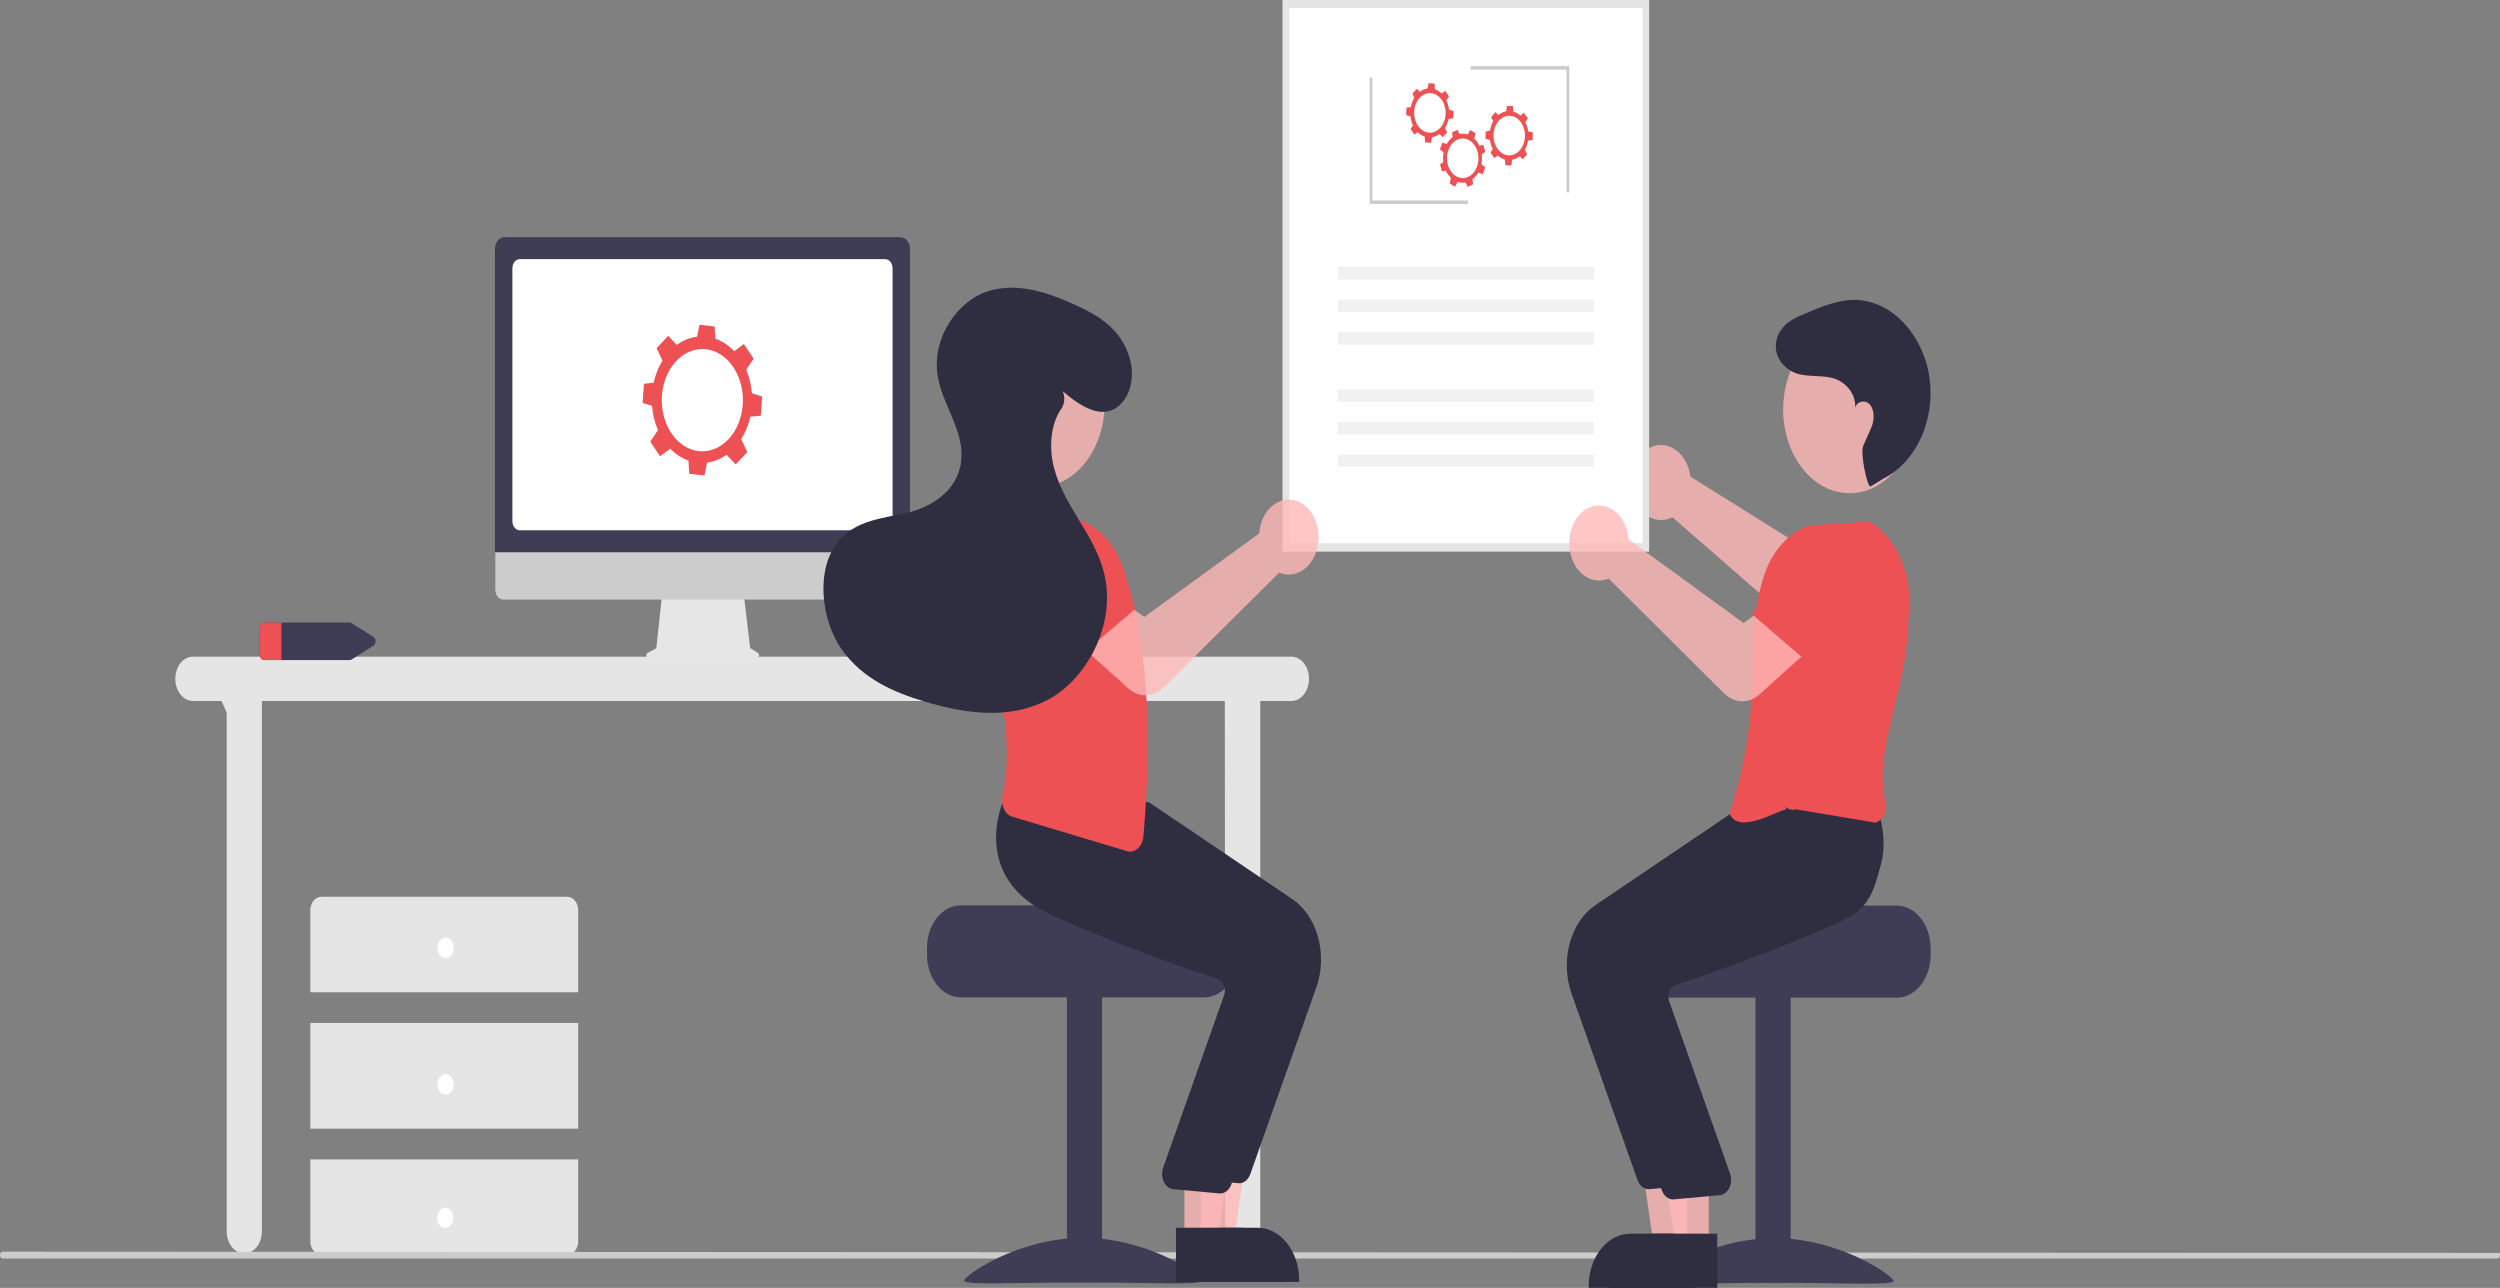 <svg xmlns="http://www.w3.org/2000/svg" width="924" height="476" viewBox="0 0 924 476" fill="none"><rect x="0" y="0" width="924" height="476" fill="#808080" stroke="none"/><g clip-path="url(#clip0_14_283)"><path d="M609.545 165.61C610.968 164.836 612.505 164.45 614.055 164.476C615.605 164.503 617.133 164.942 618.538 165.765C619.944 166.588 621.196 167.776 622.213 169.252C623.229 170.727 623.986 172.456 624.435 174.326C624.575 174.919 624.682 175.524 624.756 176.135L668.694 203.6L678.862 195.106L691.514 213.466L675.988 229.362C674.121 231.258 671.818 232.346 669.422 232.462C667.026 232.578 664.664 231.718 662.687 230.008L618.107 191.148C617.776 191.325 617.437 191.481 617.092 191.614C615.609 192.18 614.047 192.344 612.509 192.096C610.972 191.848 609.493 191.193 608.17 190.174C606.847 189.155 605.71 187.795 604.833 186.184C603.957 184.572 603.36 182.746 603.082 180.823C603 180.265 602.945 179.701 602.919 179.135C602.796 176.297 603.364 173.48 604.549 171.062C605.733 168.644 607.477 166.742 609.545 165.61Z" fill="#FFB8B8" fill-opacity="0.8"></path><path d="M64.796 250.89C64.796 253.063 65.481 255.147 66.7 256.684C67.918 258.22 69.572 259.083 71.296 259.083H81.904L83.796 263.404V455.099C83.796 457.272 84.481 459.356 85.7 460.893C86.918 462.429 88.572 463.292 90.296 463.292C92.02 463.292 93.673 462.429 94.892 460.893C96.111 459.356 96.796 457.272 96.796 455.099V259.083H452.697L452.796 455.099C452.796 457.272 453.48 459.356 454.699 460.893C455.918 462.429 457.572 463.292 459.296 463.292C461.02 463.292 462.673 462.429 463.892 460.893C465.111 459.356 465.796 457.272 465.796 455.099V259.083H477.296C479.02 259.083 480.673 258.22 481.892 256.684C483.111 255.147 483.796 253.063 483.796 250.89C483.796 248.717 483.111 246.633 481.892 245.096C480.673 243.56 479.02 242.696 477.296 242.696H71.296C70.442 242.696 69.597 242.908 68.808 243.32C68.02 243.732 67.303 244.335 66.7 245.096C66.096 245.857 65.617 246.76 65.29 247.754C64.964 248.748 64.796 249.814 64.796 250.89Z" fill="#E5E5E5"></path><path d="M213.697 366.737V336.483C213.697 335.146 213.275 333.864 212.525 332.918C211.775 331.972 210.758 331.441 209.697 331.441H118.697C117.636 331.441 116.619 331.972 115.868 332.918C115.118 333.864 114.697 335.146 114.697 336.483V366.737H213.697Z" fill="#E5E5E5"></path><path d="M213.697 378.082H114.697V417.159H213.697V378.082Z" fill="#E5E5E5"></path><path d="M114.697 428.503V458.757C114.697 460.094 115.118 461.376 115.868 462.322C116.619 463.267 117.636 463.799 118.697 463.799H209.697C210.758 463.799 211.775 463.267 212.525 462.322C213.275 461.376 213.697 460.094 213.697 458.757V428.503H114.697Z" fill="#E5E5E5"></path><path d="M164.697 354.131C166.354 354.131 167.697 352.438 167.697 350.35C167.697 348.261 166.354 346.568 164.697 346.568C163.04 346.568 161.697 348.261 161.697 350.35C161.697 352.438 163.04 354.131 164.697 354.131Z" fill="white"></path><path d="M164.697 404.553C166.354 404.553 167.697 402.86 167.697 400.771C167.697 398.683 166.354 396.99 164.697 396.99C163.04 396.99 161.697 398.683 161.697 400.771C161.697 402.86 163.04 404.553 164.697 404.553Z" fill="white"></path><path d="M164.536 453.907C166.193 453.907 167.536 452.214 167.536 450.126C167.536 448.037 166.193 446.344 164.536 446.344C162.879 446.344 161.536 448.037 161.536 450.126C161.536 452.214 162.879 453.907 164.536 453.907Z" fill="white"></path><path d="M96 232.025V242.033C96.031 242.579 96.23 243.087 96.556 243.448C96.882 243.809 97.307 243.994 97.74 243.962H129.16C129.458 243.962 129.753 243.876 130.02 243.71L137.95 238.706C138.211 238.566 138.434 238.332 138.59 238.034C138.747 237.736 138.83 237.386 138.83 237.029C138.83 236.672 138.747 236.322 138.59 236.024C138.434 235.726 138.211 235.492 137.95 235.352L130.02 230.348C129.753 230.182 129.458 230.096 129.16 230.096H97.74C97.307 230.064 96.882 230.249 96.556 230.61C96.23 230.971 96.031 231.479 96 232.025Z" fill="#3F3D56"></path><path d="M97.74 230.096H104V243.962H97.74C97.307 243.994 96.882 243.809 96.556 243.448C96.23 243.087 96.031 242.579 96 242.033V232.025C96.031 231.479 96.23 230.971 96.556 230.61C96.882 230.249 97.307 230.064 97.74 230.096Z" fill="#EE5153"></path><path d="M0 463.882C0 463.548 0.105 463.227 0.293 462.991C0.48 462.754 0.735 462.621 1 462.621L923.364 463.08C923.916 463.08 924 463.186 924 463.882C924 464.216 923.895 464.537 923.707 464.773C923.52 465.01 923.265 465.142 923 465.142H1C0.735 465.142 0.48 465.01 0.293 464.773C0.105 464.537 0 464.216 0 463.882Z" fill="#CCCCCC"></path><path d="M239.282 241.342L242.564 239.6L244.816 218.856H274.804L277.245 239.515L280.182 241.366C280.322 241.454 280.435 241.6 280.502 241.779C280.568 241.959 280.585 242.161 280.549 242.354C280.513 242.547 280.426 242.719 280.303 242.841C280.18 242.964 280.027 243.031 279.87 243.031H239.552C239.391 243.031 239.235 242.961 239.111 242.832C238.986 242.704 238.901 242.525 238.869 242.326C238.837 242.127 238.861 241.92 238.936 241.741C239.011 241.562 239.133 241.421 239.282 241.342Z" fill="#E6E6E6"></path><path d="M183.079 217.937V191.752H336.212V217.937C336.212 218.911 335.905 219.846 335.359 220.535C334.814 221.225 334.073 221.614 333.3 221.616H185.991C185.218 221.614 184.478 221.225 183.932 220.535C183.386 219.846 183.079 218.911 183.079 217.937Z" fill="#CCCCCC"></path><path d="M182.925 92.089C182.926 90.913 183.297 89.786 183.957 88.954C184.617 88.123 185.511 87.655 186.444 87.654H332.828C333.761 87.655 334.655 88.123 335.315 88.954C335.974 89.786 336.345 90.913 336.346 92.089V204.128H182.925V92.089Z" fill="#3F3D56"></path><path d="M189.376 192.577V99.205C189.377 98.298 189.663 97.429 190.172 96.788C190.68 96.147 191.369 95.787 192.089 95.786H327.183C327.902 95.787 328.592 96.147 329.1 96.788C329.609 97.429 329.895 98.298 329.896 99.205V192.577C329.895 193.484 329.609 194.353 329.1 194.994C328.592 195.634 327.902 195.995 327.183 195.996H192.089C191.369 195.995 190.68 195.634 190.172 194.994C189.663 194.353 189.377 193.483 189.376 192.577Z" fill="white"></path><path d="M474.1 0H609.49V203.78H474.1V0Z" fill="white"></path><path d="M474.1 0H609.49V203.78H474.1V0ZM607.102 3.011H476.488V200.769H607.102V3.011Z" fill="#E5E5E5"></path><path d="M589.149 98.682H494.441V103.295H589.149V98.682Z" fill="#F1F1F1"></path><path d="M578.965 71.103H579.997V24.428H543.614V25.73H578.965V71.103Z" fill="#CBCBCB"></path><path d="M506.199 75.385H542.582V74.084H507.231V28.711H506.199V75.385Z" fill="#CBCBCB"></path><path d="M589.149 110.71H494.441V115.324H589.149V110.71Z" fill="#F1F1F1"></path><path d="M589.149 122.739H494.441V127.352H589.149V122.739Z" fill="#F1F1F1"></path><path d="M589.149 143.909H494.441V148.523H589.149V143.909Z" fill="#F1F1F1"></path><path d="M589.149 155.938H494.441V160.552H589.149V155.938Z" fill="#F1F1F1"></path><path d="M589.149 167.967H494.441V172.58H589.149V167.967Z" fill="#F1F1F1"></path><path d="M534.606 37.106L535.561 35.632L534.122 33.568L532.84 34.571C532.099 33.84 531.25 33.3 530.342 32.983L530.177 30.913L528.001 30.735L527.636 32.705C526.612 32.844 525.624 33.26 524.739 33.924L523.658 32.812L522.021 34.625L522.757 36.119C522.12 37.139 521.665 38.321 521.424 39.583L519.827 39.786L519.686 42.528L521.294 43.002C521.427 44.185 521.746 45.323 522.231 46.35L521.348 47.712L522.787 49.776L523.972 48.848C524.735 49.606 525.612 50.159 526.551 50.475L526.723 52.625L528.898 52.803L529.285 50.717C530.27 50.567 531.219 50.16 532.072 49.523L533.241 50.726L534.878 48.913L534.083 47.297C534.694 46.312 535.136 45.178 535.382 43.967L537.072 43.752L537.213 41.01L535.543 40.518C535.417 39.312 535.098 38.152 534.606 37.106ZM532.327 47.229C531.463 48.186 530.394 48.798 529.254 48.988C528.114 49.178 526.955 48.938 525.923 48.298C524.892 47.659 524.034 46.647 523.458 45.393C522.883 44.138 522.615 42.697 522.689 41.25C522.763 39.804 523.176 38.418 523.876 37.267C524.575 36.117 525.529 35.253 526.617 34.786C527.706 34.319 528.88 34.27 529.99 34.644C531.101 35.018 532.099 35.799 532.858 36.888C533.876 38.348 534.391 40.258 534.292 42.197C534.192 44.136 533.485 45.947 532.327 47.229Z" fill="#EE5153"></path><path d="M547.657 57.041L548.974 56.113L548.237 53.527L546.753 53.867C546.276 52.843 545.644 51.948 544.892 51.233L545.341 49.23L543.37 48.058L542.456 49.721C541.463 49.376 540.423 49.305 539.406 49.514L538.725 47.978L536.674 48.907L536.923 50.637C536.033 51.291 535.266 52.18 534.674 53.242L533.13 52.692L532.2 55.177L533.557 56.362C533.336 57.524 533.301 58.73 533.453 59.91L532.235 60.768L532.972 63.354L534.345 63.04C534.833 64.097 535.488 65.018 536.269 65.747L535.802 67.826L537.774 68.998L538.741 67.238C539.701 67.554 540.702 67.615 541.682 67.418L542.418 69.078L544.469 68.15L544.2 66.278C545.056 65.645 545.798 64.796 546.379 63.782L548.013 64.365L548.944 61.88L547.534 60.649C547.768 59.469 547.809 58.242 547.657 57.041ZM542.587 65.402C541.505 65.892 540.332 65.966 539.216 65.615C538.101 65.265 537.093 64.505 536.32 63.432C535.547 62.359 535.043 61.021 534.873 59.588C534.704 58.154 534.875 56.69 535.365 55.379C535.856 54.068 536.644 52.97 537.629 52.224C538.615 51.477 539.754 51.116 540.902 51.186C542.051 51.255 543.157 51.752 544.081 52.615C545.005 53.477 545.706 54.665 546.094 56.029C546.615 57.858 546.538 59.874 545.881 61.631C545.223 63.389 544.038 64.746 542.587 65.402Z" fill="#EE5153"></path><path d="M563.781 45.179L564.688 43.659L563.185 41.668L561.936 42.736C561.172 42.042 560.307 41.545 559.39 41.275L559.159 39.214L556.98 39.146L556.677 41.133C555.658 41.323 554.684 41.788 553.821 42.497L552.706 41.44L551.127 43.334L551.91 44.79C551.306 45.841 550.889 47.045 550.688 48.318L549.099 48.601L549.045 51.348L550.667 51.741C550.837 52.916 551.192 54.037 551.709 55.039L550.87 56.444L552.373 58.434L553.528 57.448C554.314 58.166 555.209 58.675 556.156 58.943L556.396 61.083L558.575 61.151L558.896 59.048C559.875 58.848 560.81 58.394 561.643 57.714L562.849 58.857L564.428 56.963L563.581 55.388C564.161 54.374 564.567 53.218 564.773 51.995L566.456 51.696L566.51 48.949L564.826 48.541C564.661 47.343 564.306 46.199 563.781 45.179ZM561.825 55.409C560.992 56.408 559.943 57.074 558.81 57.321C557.677 57.569 556.511 57.388 555.46 56.8C554.409 56.213 553.52 55.245 552.905 54.021C552.29 52.796 551.977 51.369 552.005 49.92C552.034 48.471 552.402 47.066 553.064 45.881C553.727 44.696 554.653 43.785 555.725 43.264C556.798 42.742 557.969 42.634 559.091 42.952C560.213 43.269 561.235 43.999 562.028 45.049C563.091 46.457 563.666 48.339 563.628 50.282C563.59 52.225 562.942 54.069 561.825 55.409Z" fill="#EE5153"></path><path d="M277.317 154.016L281.196 153.628L281.678 146.568L277.908 145.35C277.666 142.305 276.948 139.349 275.796 136.654L278.559 132.57L274.939 127.149L271.378 129.807C269.345 127.651 266.968 126.074 264.408 125.184L264.123 120.662L258.522 120.055L257.629 124.448C254.986 124.775 252.429 125.817 250.135 127.503L246.986 124.118L242.685 128.68L244.854 133.299C243.344 135.723 242.232 138.501 241.582 141.472L237.995 141.831L237.513 148.891L240.999 150.017C241.242 153.159 241.99 156.205 243.197 158.971L240.329 163.212L243.948 168.633L247.718 165.82C249.697 167.863 251.992 169.364 254.456 170.229L254.765 175.119L260.365 175.727L261.331 170.975C263.877 170.653 266.341 169.667 268.568 168.08L271.901 171.664L276.202 167.102L273.95 162.305C275.505 159.857 276.65 157.037 277.317 154.016ZM258.299 166.734C255.345 166.414 252.532 164.996 250.217 162.661C247.902 160.326 246.188 157.178 245.292 153.615C244.397 150.052 244.359 146.234 245.185 142.644C246.01 139.055 247.662 135.854 249.93 133.447C252.199 131.041 254.983 129.536 257.93 129.124C260.877 128.712 263.854 129.41 266.486 131.131C269.118 132.852 271.286 135.518 272.716 138.792C274.146 142.067 274.774 145.802 274.52 149.526C274.179 154.519 272.279 159.137 269.237 162.365C266.194 165.592 262.26 167.163 258.299 166.734Z" fill="#EE5153"></path><path d="M701.06 334.711H653.05C653.05 336.451 603.57 337.863 603.57 337.863C602.793 338.6 602.085 339.445 601.46 340.384C599.58 343.209 598.553 346.781 598.559 350.468V352.989C598.561 357.168 599.878 361.175 602.222 364.129C604.566 367.084 607.745 368.744 611.059 368.746H701.059C704.374 368.742 707.552 367.081 709.895 364.127C712.239 361.173 713.557 357.167 713.559 352.989V350.468C713.555 346.291 712.236 342.286 709.893 339.333C707.55 336.379 704.373 334.717 701.06 334.711Z" fill="#3F3D56"></path><path d="M661.836 368.12H648.836V474.006H661.836V368.12Z" fill="#3F3D56"></path><path d="M611.836 473.431C611.836 475.201 631.535 474.116 655.836 474.116C680.136 474.116 699.836 475.201 699.836 473.431C699.836 471.66 680.136 457.619 655.836 457.619C631.535 457.619 611.836 471.66 611.836 473.431Z" fill="#3F3D56"></path><path d="M623.571 461.021L611.312 461.019L605.479 420.938L623.573 420.939L623.571 461.021Z" fill="#FFB8B8" fill-opacity="0.8"></path><path d="M626.698 476L587.168 475.998V475.368C587.168 472.821 587.566 470.299 588.339 467.946C589.112 465.593 590.245 463.454 591.674 461.653C593.103 459.852 594.799 458.424 596.666 457.449C598.532 456.474 600.533 455.973 602.554 455.973H602.555L626.699 455.974L626.698 476Z" fill="#2F2E41"></path><path d="M605.235 436.164L580.794 367.077C578.754 361.254 578.528 354.675 580.162 348.652C581.796 342.629 585.171 337.603 589.613 334.574L642.626 298.74L666.817 296.146L689.132 293.589L689.293 293.933C689.499 294.371 694.297 304.817 691.053 316.272C688.593 324.96 682.194 331.747 672.035 336.443C648.32 347.404 620.925 356.772 610.248 360.29C609.776 360.442 609.335 360.719 608.954 361.101C608.573 361.483 608.261 361.963 608.037 362.508C607.813 363.048 607.68 363.639 607.646 364.247C607.612 364.854 607.679 365.463 607.841 366.036L630.547 430.343C630.784 431.159 630.87 432.032 630.797 432.896C630.724 433.759 630.495 434.59 630.126 435.325C629.758 436.059 629.261 436.677 628.674 437.131C628.086 437.585 627.424 437.863 626.738 437.943L609.771 439.5C609.627 439.518 609.484 439.526 609.341 439.526C608.472 439.526 607.622 439.208 606.893 438.612C606.165 438.015 605.589 437.165 605.235 436.164Z" fill="#2F2E41"></path><path d="M631.571 461.021L619.312 461.019L613.479 420.938L631.573 420.939L631.571 461.021Z" fill="#FFB8B8" fill-opacity="0.8"></path><path d="M634.698 476L595.168 475.998V475.368C595.168 472.821 595.566 470.299 596.339 467.946C597.112 465.593 598.245 463.454 599.674 461.653C601.103 459.852 602.799 458.424 604.666 457.449C606.532 456.474 608.533 455.973 610.554 455.973H610.555L634.699 455.974L634.698 476Z" fill="#2F2E41"></path><path d="M614.235 439.946L589.794 370.858C587.754 365.035 587.528 358.457 589.162 352.434C590.796 346.411 594.171 341.384 598.613 338.356L651.626 302.522L675.817 299.928L693.295 298.017L693.293 297.715C693.499 298.153 698.297 308.599 695.053 320.054C692.593 328.742 691.195 335.529 681.035 340.225C657.32 351.186 629.926 360.554 619.248 364.072C618.776 364.224 618.335 364.5 617.954 364.883C617.573 365.265 617.261 365.745 617.037 366.29C616.813 366.829 616.68 367.421 616.646 368.028C616.612 368.636 616.679 369.245 616.841 369.818L639.547 434.125C639.784 434.94 639.87 435.814 639.797 436.677C639.724 437.541 639.495 438.372 639.126 439.107C638.758 439.841 638.261 440.459 637.674 440.913C637.086 441.367 636.424 441.645 635.738 441.725L618.771 443.282C618.627 443.299 618.484 443.308 618.341 443.308C617.472 443.308 616.622 442.99 615.893 442.393C615.165 441.797 614.589 440.947 614.235 439.946Z" fill="#2F2E41"></path><path d="M660.295 299.277C659.123 298.232 642.295 309.362 639.295 300.538C653.295 256.419 643.648 237.367 652.224 212.067C653.734 207.703 656.009 203.828 658.879 200.732C661.748 197.636 665.137 195.4 668.79 194.193L691.04 192.777L691.155 192.847C696.176 195.947 700.27 201.004 702.832 207.268C705.393 213.533 706.285 220.67 705.374 227.624C705.295 255.158 692.226 276.159 696.796 296.13C696.987 296.965 697.043 297.84 696.96 298.703C696.877 299.565 696.657 300.398 696.312 301.151C695.978 301.879 695.529 302.512 694.993 303.013C694.457 303.514 693.846 303.87 693.196 304.062L663.818 299.122C663.131 299.327 662.418 299.347 661.726 299.178C661.033 299.009 660.377 298.656 659.801 298.142L660.295 299.277Z" fill="#EE5153"></path><path d="M683.615 182.302C697.179 182.302 708.176 168.44 708.176 151.341C708.176 134.242 697.179 120.381 683.615 120.381C670.05 120.381 659.054 134.242 659.054 151.341C659.054 168.44 670.05 182.302 683.615 182.302Z" fill="#FFB8B8" fill-opacity="0.8"></path><path d="M637.224 256.257L594.549 213.819C594.209 213.97 593.863 214.099 593.513 214.205C592.007 214.649 590.443 214.688 588.924 214.321C587.405 213.954 585.964 213.188 584.695 212.072C583.418 210.957 582.344 209.51 581.546 207.828C580.749 206.147 580.245 204.271 580.069 202.324C579.742 198.808 580.494 195.266 582.172 192.427C583.849 189.587 586.325 187.663 589.092 187.051C591.858 186.438 594.706 187.183 597.051 189.132C599.396 191.081 601.061 194.086 601.704 197.533C601.814 198.136 601.89 198.747 601.933 199.364L644.414 230.256L654.986 222.584L666.697 241.911L650.283 256.658C648.361 258.37 646.053 259.256 643.701 259.184C641.348 259.112 639.077 258.085 637.224 256.257Z" fill="#FFB8B8" fill-opacity="0.8"></path><path d="M671.904 247.929L647.556 227.058L658.999 206.629C660.518 203.916 662.749 201.967 665.298 201.128C667.847 200.288 670.549 200.611 672.927 202.04C675.333 203.486 677.249 205.968 678.33 209.038C679.411 212.109 679.585 215.565 678.822 218.784L671.904 247.929Z" fill="#EE5153"></path><path d="M691.438 179.759C690.133 180.479 687.461 167.371 688.658 164.749C690.438 160.851 690.333 160.879 691.514 158.299C692.696 155.72 692.961 152.189 691.43 149.92C689.9 147.65 686.358 147.951 685.66 150.797C686.109 145.392 681.868 141.047 677.667 139.826C673.466 138.605 669.034 139.363 664.81 138.277C659.908 137.016 654.807 131.836 656.763 125.04C657.099 123.909 657.601 122.867 658.244 121.972C660.504 118.769 663.665 117.401 666.756 116.079C673.186 113.328 679.792 110.542 686.578 110.846C692.17 111.214 697.554 113.629 702.074 117.796C706.593 121.962 710.051 127.698 712.024 134.303C712.492 135.956 712.854 137.653 713.108 139.378C715.437 155.165 708.164 170.737 696.352 176.749L691.438 179.759Z" fill="#2F2E41"></path><path d="M342.619 350.356V352.878C342.622 357.055 343.94 361.061 346.283 364.015C348.627 366.97 351.805 368.631 355.119 368.634H445.119C448.434 368.633 451.612 366.972 453.956 364.018C456.3 361.063 457.618 357.056 457.619 352.878V350.356C457.625 346.669 456.598 343.098 454.719 340.272C454.093 339.334 453.385 338.488 452.609 337.751C452.609 337.751 403.129 336.339 403.129 334.6H355.119C351.805 334.605 348.628 336.267 346.285 339.221C343.942 342.175 342.623 346.179 342.619 350.356Z" fill="#3F3D56"></path><path d="M407.343 368.009H394.343V473.895H407.343V368.009Z" fill="#3F3D56"></path><path d="M400.343 457.507C376.042 457.507 356.343 471.548 356.343 473.319C356.343 475.09 376.042 474.004 400.343 474.004C424.643 474.004 444.343 475.089 444.343 473.319C444.343 471.548 424.643 457.507 400.343 457.507Z" fill="#3F3D56"></path><path d="M443.761 418.735L461.855 418.734L456.022 458.816L443.763 458.817L443.761 418.735Z" fill="#FFB8B8" fill-opacity="0.8"></path><path d="M440.636 453.771L464.779 453.769H464.781C466.802 453.769 468.802 454.271 470.669 455.246C472.536 456.22 474.232 457.649 475.661 459.45C477.089 461.251 478.223 463.389 478.996 465.742C479.769 468.095 480.167 470.617 480.167 473.164V473.795L440.636 473.796L440.636 453.771Z" fill="#2F2E41"></path><path d="M457.993 437.323C457.851 437.323 457.707 437.314 457.563 437.297L440.597 435.74C439.911 435.66 439.248 435.382 438.661 434.928C438.073 434.474 437.576 433.856 437.208 433.121C436.84 432.387 436.611 431.556 436.538 430.692C436.465 429.829 436.55 428.955 436.787 428.14L459.494 363.833C459.656 363.26 459.722 362.65 459.689 362.043C459.655 361.436 459.522 360.844 459.298 360.305C459.074 359.76 458.762 359.28 458.38 358.898C457.999 358.515 457.558 358.239 457.086 358.087C446.409 354.569 419.014 345.201 395.3 334.24C385.14 329.544 378.741 322.757 376.281 314.068C373.038 302.614 377.836 292.168 378.042 291.729L378.203 291.386L400.517 293.943L424.709 296.537L477.722 332.371C482.164 335.399 485.538 340.425 487.173 346.449C488.807 352.472 488.581 359.05 486.541 364.873L462.1 433.961C461.746 434.962 461.17 435.812 460.441 436.408C459.713 437.005 458.862 437.323 457.993 437.323Z" fill="#2F2E41"></path><path d="M437.761 418.735L455.855 418.734L450.022 458.816L437.763 458.817L437.761 418.735Z" fill="#FFB8B8" fill-opacity="0.8"></path><path d="M434.636 453.771L458.779 453.769H458.781C460.802 453.769 462.802 454.271 464.669 455.246C466.536 456.22 468.232 457.649 469.661 459.45C471.089 461.251 472.223 463.389 472.996 465.742C473.769 468.095 474.167 470.617 474.167 473.164V473.795L434.636 473.796L434.636 453.771Z" fill="#2F2E41"></path><path d="M450.993 441.104C450.851 441.104 450.707 441.096 450.563 441.079L433.597 439.521C432.911 439.441 432.248 439.163 431.661 438.709C431.073 438.255 430.576 437.637 430.208 436.903C429.84 436.169 429.611 435.338 429.538 434.474C429.465 433.61 429.55 432.737 429.787 431.921L452.494 367.615C452.656 367.041 452.722 366.432 452.689 365.825C452.655 365.218 452.522 364.626 452.298 364.087C452.074 363.541 451.762 363.061 451.38 362.679C450.999 362.297 450.558 362.02 450.086 361.868C439.409 358.35 412.014 348.982 388.3 338.021C378.14 333.325 371.741 326.538 369.281 317.85C366.038 306.395 370.836 295.949 371.042 295.511L371.203 295.167L393.517 297.724L417.709 300.318L470.722 336.153C475.164 339.181 478.538 344.207 480.173 350.23C481.807 356.254 481.581 362.832 479.541 368.655L455.1 437.743C454.746 438.743 454.17 439.593 453.441 440.19C452.713 440.786 451.862 441.104 450.993 441.104Z" fill="#2F2E41"></path><path d="M365.504 196.503C367.158 193.87 369.505 192.068 372.12 191.424C374.736 190.781 377.448 191.337 379.766 192.993C382.058 194.631 383.817 197.236 384.733 200.35C385.648 203.464 385.661 206.886 384.768 210.01L378.048 233.54L350.524 220.356L365.504 196.503Z" fill="#EE5153"></path><path d="M420.533 313.586C419.958 314.1 419.302 314.453 418.609 314.622C417.916 314.791 417.203 314.772 416.517 314.566L374.138 301.858C373.489 301.667 372.877 301.31 372.342 300.809C371.806 300.309 371.357 299.675 371.023 298.948C370.678 298.195 370.458 297.362 370.374 296.499C370.291 295.636 370.347 294.761 370.539 293.926C375.109 273.955 369.116 249.198 361.96 225.42C361.05 218.467 361.942 211.329 364.503 205.065C367.064 198.801 371.159 193.744 376.179 190.644L376.295 190.574L398.544 191.989C402.198 193.197 405.586 195.433 408.456 198.529C411.325 201.624 413.601 205.5 415.111 209.864C423.687 235.164 426.142 267.628 422.617 309.113C422.541 310.002 422.317 310.861 421.957 311.632C421.598 312.404 421.113 313.07 420.533 313.586Z" fill="#EE5153"></path><path d="M407.964 154.097C410.137 137.219 401.044 121.316 387.654 118.577C374.265 115.838 361.649 127.3 359.476 144.178C357.303 161.057 366.396 176.959 379.786 179.698C393.175 182.437 405.791 170.975 407.964 154.097Z" fill="#FFB8B8" fill-opacity="0.8"></path><path d="M417.052 254.455L400.638 239.707L412.348 220.381L422.92 228.053L465.402 197.16C465.444 196.544 465.521 195.932 465.631 195.33C466.129 192.66 467.243 190.236 468.834 188.365C470.425 186.494 472.42 185.26 474.567 184.818C476.714 184.376 478.917 184.747 480.897 185.883C482.877 187.02 484.545 188.871 485.69 191.202C486.836 193.534 487.407 196.241 487.332 198.982C487.257 201.723 486.539 204.374 485.268 206.6C483.998 208.826 482.232 210.528 480.195 211.489C478.157 212.45 475.939 212.629 473.822 212.001C473.471 211.895 473.125 211.767 472.785 211.616L430.111 254.053C428.258 255.882 425.987 256.908 423.634 256.98C421.282 257.053 418.973 256.167 417.052 254.455Z" fill="#FFB8B8" fill-opacity="0.8"></path><path d="M388.513 216.58C387.749 213.362 387.923 209.905 389.004 206.835C390.085 203.764 392.002 201.282 394.407 199.837C396.785 198.408 399.488 198.085 402.036 198.924C404.585 199.764 406.817 201.712 408.336 204.425L419.779 224.855L395.43 245.726L388.513 216.58Z" fill="#EE5153"></path><path d="M392.785 144.657C393.247 145.687 393.439 146.874 393.332 148.048C393.225 149.223 392.826 150.325 392.191 151.195C388.702 156.17 387.772 163.869 389.029 170.5C390.539 178.458 394.545 185.241 398.502 191.727C402.458 198.213 406.552 204.875 408.29 212.758C412.405 231.421 401.352 251.324 387.149 258.718C372.946 266.111 356.771 263.77 341.817 259.315C330.53 255.952 318.882 251.006 311.163 240.094C303.444 229.183 301.396 210.71 309.599 200.375C316.029 192.274 326.042 191.621 334.99 189.591C343.937 187.56 354.072 181.581 355.271 170.22C356.462 158.933 348.072 149.604 346.492 138.392C344.527 124.45 354.147 111.165 365.033 107.669C375.918 104.172 387.399 108.056 397.944 112.939C406.055 116.694 414.537 121.594 417.624 132.722C419.341 138.911 418.007 145.963 413.774 149.771C407.326 155.571 399.038 149.973 392.725 144.526L392.785 144.657Z" fill="#2F2E41"></path></g><defs><clipPath id="clip0_14_283"><rect width="924" height="476" fill="white"></rect></clipPath></defs></svg>